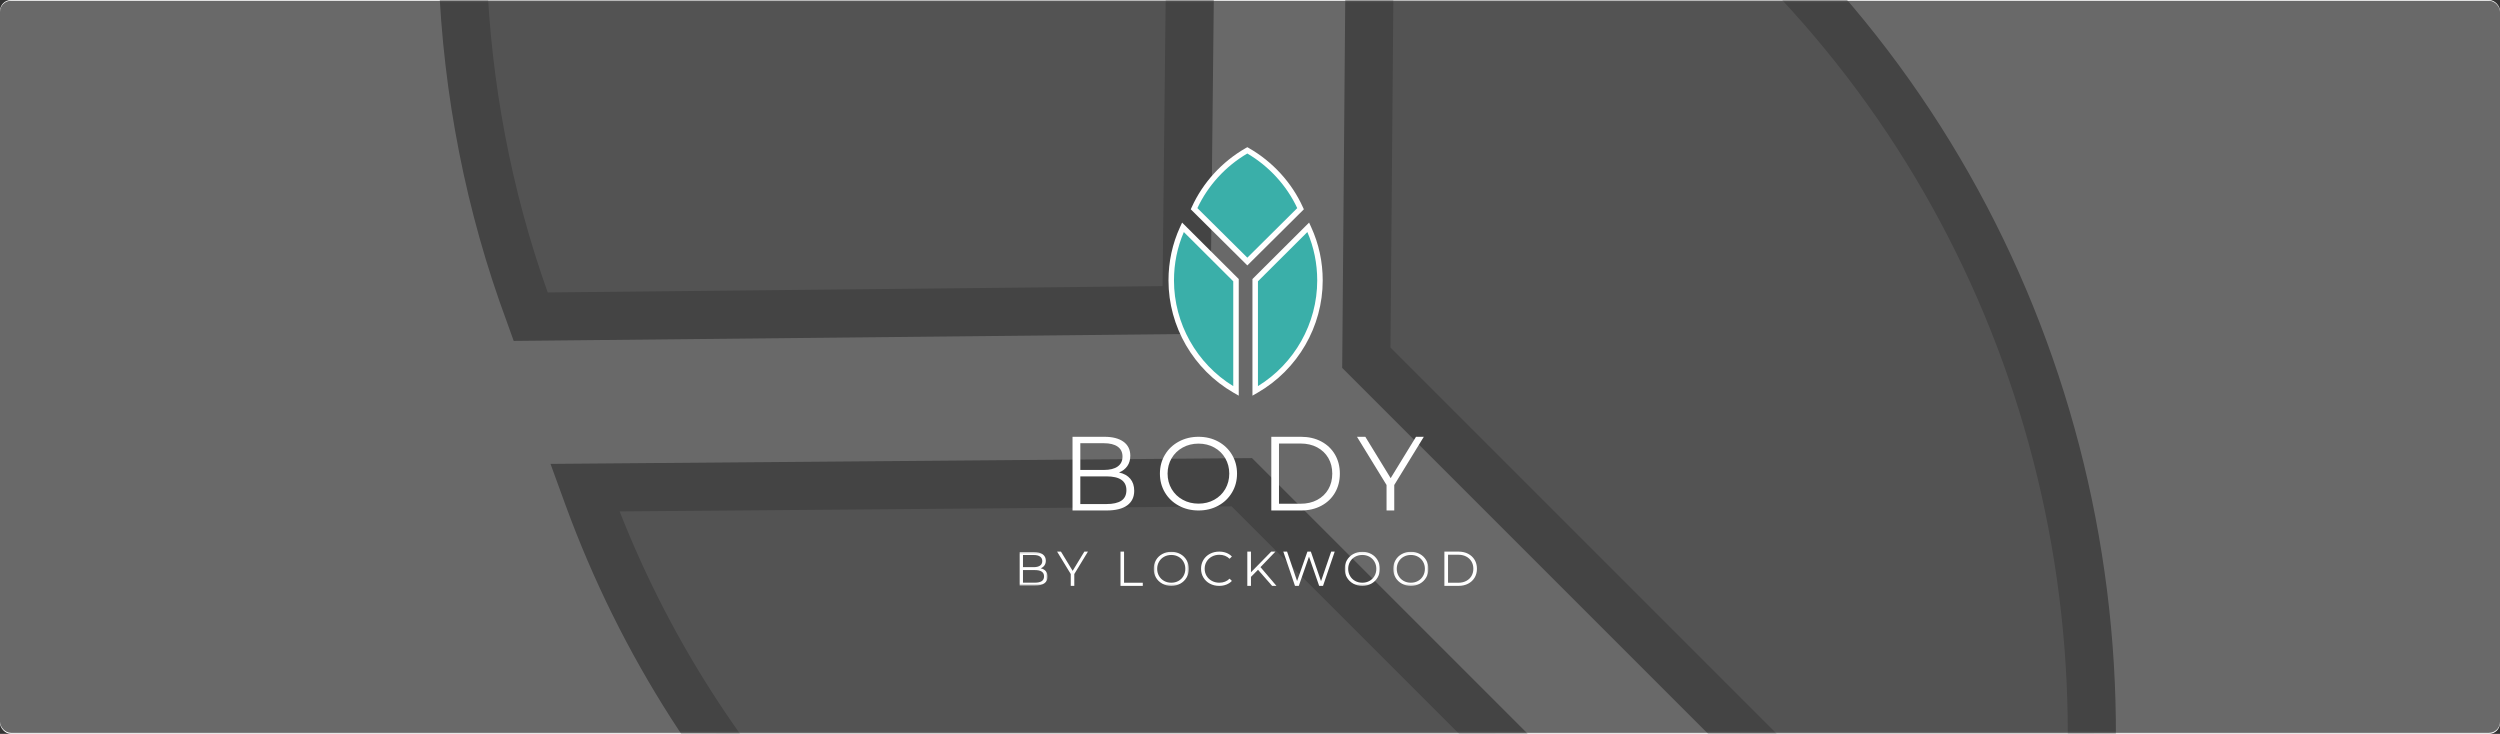 <?xml version="1.0" encoding="UTF-8"?>
<svg width="1366px" height="401px" viewBox="0 0 1366 401" version="1.1" xmlns="http://www.w3.org/2000/svg" xmlns:xlink="http://www.w3.org/1999/xlink">
    <rect x="0" y="0" width="1366" height="401" fill="#333333" stroke="none"/>
    <!-- Generator: Sketch 61.2 (89653) - https://sketch.com -->
    <title>Group 9</title>
    <desc>Created with Sketch.</desc>
    <defs>
        <rect id="path-1" x="0" y="0.423" width="1366" height="400"></rect>
        <polygon id="path-3" points="0 0.258 15.417 0.258 15.417 18.568 0 18.568"></polygon>
        <polygon id="path-5" points="0.338 0.105 19.56 0.105 19.56 18.727 0.338 18.727"></polygon>
        <polygon id="path-7" points="0.771 0.105 19.993 0.105 19.993 18.727 0.771 18.727"></polygon>
        <polygon id="path-9" points="0.154 0.105 19.376 0.105 19.376 18.727 0.154 18.727"></polygon>
    </defs>
    <g id="Selection" stroke="none" stroke-width="1" fill="none" fill-rule="evenodd">
        <g id="Home-Copy" transform="translate(-277, -3743)">
            <g id="Group-9" transform="translate(277, 3743)">
                <rect id="Rectangle" fill="#FFFFFF" x="0" y="0" width="1366" height="401" rx="6"></rect>
                <g id="Group-2">
                    <g id="Group-3-Copy-22">
                        <mask id="mask-2" fill="white">
                            <use xlink:href="#path-1"></use>
                        </mask>
                        <g id="Mask"></g>
                        <g mask="url(#mask-2)">
                            <g transform="translate(683.854, 201) scale(-1, 1) rotate(45) translate(-683.854, -201) translate(309.354, -390)">
                                <path d="M421.574,629.677 L675.438,374.74 L677.567,379.387 C713.405,458.126 731.574,542.806 731.574,631.077 C731.574,848.626 614.805,1051.572 426.833,1160.677 L421.574,1163.74 L421.574,629.677 Z" id="Fill-33" fill="#919191"></path>
                                <path d="M682.463,357.24 L409.196,626.024 L409.196,1181.24 L434.375,1166.929 C627.862,1056.923 748.196,852.265 748.196,632.775 C748.196,543.624 729.377,458.122 692.535,378.876 L682.463,357.24 Z M674.114,402.311 C705.681,474.753 721.69,552.2 721.69,632.775 C721.69,837.329 612.543,1028.535 435.701,1135.778 L435.701,636.816 L674.114,402.311 L674.114,402.311 Z" id="Fill-35" fill="#444444"></path>
                                <path d="M122.67,293.696 L123.568,291.803 C175.393,178.4 264.831,81.408 375.453,18.588 L377.197,17.629 L378.887,18.588 C489.509,81.408 578.948,178.4 630.719,291.674 L631.67,293.696 L377.302,543.629 L122.67,293.696 Z" id="Fill-37" fill="#919191"></path>
                                <path d="M377.303,0.836 L368.799,5.517 C255.322,69.758 163.37,168.85 109.954,285.367 L105.17,295.511 L377.303,561.836 L649.17,295.511 L644.387,285.367 C590.97,168.85 499.019,69.758 385.541,5.517 L377.303,0.836 Z M377.17,30.85 C481.718,91.371 566.627,182.92 617.306,289.919 L377.303,525.034 L137.034,289.919 C187.634,182.946 272.649,91.293 377.17,30.85 L377.17,30.85 Z" id="Fill-39" fill="#444444"></path>
                                <path d="M321.561,1160.545 C133.8,1051.406 17.109,848.52 17.109,631.034 C17.109,542.778 35.304,458.112 71.142,379.386 L73.272,374.74 L327.109,629.661 L327.109,1163.74 L321.561,1160.545 Z" id="Fill-41" fill="#919191"></path>
                                <path d="M66.22,357.24 L56.148,378.876 C19.306,458.122 0.488,543.624 0.488,632.775 C0.488,852.265 120.821,1056.923 314.043,1166.929 L339.488,1181.24 L339.488,626.024 L66.22,357.24 Z M74.57,402.311 L312.983,636.816 L312.983,1135.934 C136.167,1028.665 26.993,837.381 26.993,632.775 C26.993,552.2 43.002,474.753 74.57,402.311 L74.57,402.311 Z" id="Fill-43" fill="#444444"></path>
                            </g>
                        </g>
                    </g>
                    <g id="Group" transform="translate(0, 0.423)">
                        <rect id="Rectangle" fill-opacity="0.8" fill="#444444" x="0" y="0" width="1366" height="400" rx="6"></rect>
                        <g id="Group-46" transform="translate(557, 80)">
                            <g id="Group-45">
                                <path d="M55.706,193.154 C57.542,191.927 58.468,190.01 58.468,187.404 C58.468,182.378 54.819,179.866 47.518,179.866 L33.286,179.866 L33.286,194.99 L47.518,194.99 C51.128,194.99 53.86,194.377 55.706,193.154 L55.706,193.154 Z M33.286,161.749 L33.286,176.356 L46.139,176.356 C49.403,176.356 51.918,175.734 53.688,174.487 C55.452,173.243 56.335,171.434 56.335,169.057 C56.335,166.674 55.452,164.866 53.688,163.618 C51.918,162.374 49.403,161.749 46.139,161.749 L33.286,161.749 Z M60.574,181.158 C62.014,182.868 62.734,185.06 62.734,187.748 C62.734,191.197 61.451,193.848 58.901,195.711 C56.341,197.572 52.568,198.502 47.579,198.502 L29.026,198.502 L29.026,158.24 L46.423,158.24 C50.916,158.24 54.408,159.143 56.883,160.943 C59.361,162.745 60.598,165.294 60.598,168.592 C60.598,170.818 60.05,172.705 58.961,174.258 C57.866,175.81 56.356,176.973 54.438,177.74 C57.085,178.313 59.134,179.452 60.574,181.158 L60.574,181.158 Z" id="Fill-1" fill="#FFFFFF"></path>
                                <path d="M106.471,192.647 C109.033,191.233 111.04,189.274 112.494,186.771 C113.942,184.262 114.673,181.462 114.673,178.368 C114.673,175.277 113.942,172.48 112.494,169.971 C111.04,167.468 109.033,165.505 106.471,164.095 C103.91,162.679 101.044,161.972 97.872,161.972 C94.7,161.972 91.828,162.679 89.252,164.095 C86.669,165.505 84.641,167.468 83.169,169.971 C81.7,172.48 80.966,175.277 80.966,178.368 C80.966,181.462 81.7,184.262 83.169,186.771 C84.641,189.274 86.669,191.233 89.252,192.647 C91.828,194.063 94.7,194.767 97.872,194.767 C101.044,194.767 103.91,194.063 106.471,192.647 M87.073,195.871 C83.84,194.119 81.318,191.717 79.506,188.662 C77.691,185.61 76.779,182.177 76.779,178.368 C76.779,174.564 77.691,171.132 79.506,168.077 C81.318,165.024 83.84,162.622 87.073,160.87 C90.296,159.116 93.902,158.24 97.872,158.24 C101.851,158.24 105.433,159.11 108.62,160.838 C111.814,162.578 114.33,164.977 116.16,168.053 C117.996,171.126 118.914,174.564 118.914,178.368 C118.914,182.177 117.996,185.619 116.16,188.689 C114.33,191.762 111.814,194.17 108.62,195.904 C105.433,197.638 101.851,198.502 97.872,198.502 C93.902,198.502 90.296,197.626 87.073,195.871" id="Fill-3" fill="#FFFFFF"></path>
                                <path d="M153.587,194.82 C157.067,194.82 160.109,194.123 162.719,192.721 C165.336,191.323 167.353,189.381 168.792,186.913 C170.234,184.437 170.949,181.589 170.949,178.369 C170.949,175.15 170.234,172.305 168.792,169.828 C167.353,167.355 165.336,165.422 162.719,164.02 C160.109,162.619 157.067,161.918 153.587,161.918 L141.839,161.918 L141.839,194.82 L153.587,194.82 Z M137.64,158.24 L153.817,158.24 C158.012,158.24 161.721,159.091 164.936,160.798 C168.148,162.504 170.648,164.881 172.427,167.931 C174.2,170.976 175.094,174.461 175.094,178.369 C175.094,182.28 174.2,185.763 172.427,188.81 C170.648,191.86 168.148,194.237 164.936,195.941 C161.721,197.65 158.012,198.502 153.817,198.502 L137.64,198.502 L137.64,158.24 Z" id="Fill-5" fill="#FFFFFF"></path>
                                <polygon id="Fill-7" fill="#FFFFFF" points="204.819 184.585 204.819 198.502 200.612 198.502 200.612 184.585 184.457 158.24 189.015 158.24 202.859 180.843 216.706 158.24 220.974 158.24"></polygon>
                                <g id="Group-11" transform="translate(0, 220.974)">
                                    <mask id="mask-4" fill="white">
                                        <use xlink:href="#path-3"></use>
                                    </mask>
                                    <g id="Clip-10"></g>
                                    <path d="M12.206,16.137 C13.045,15.578 13.469,14.71 13.469,13.521 C13.469,11.241 11.8,10.096 8.464,10.096 L1.956,10.096 L1.956,16.976 L8.464,16.976 C10.11,16.976 11.361,16.693 12.206,16.137 L12.206,16.137 Z M1.956,1.856 L1.956,8.498 L7.83,8.498 C9.324,8.498 10.472,8.218 11.281,7.647 C12.088,7.085 12.494,6.261 12.494,5.178 C12.494,4.098 12.088,3.275 11.281,2.709 C10.472,2.139 9.324,1.856 7.83,1.856 L1.956,1.856 Z M14.433,10.684 C15.088,11.461 15.417,12.459 15.417,13.68 C15.417,15.249 14.839,16.455 13.668,17.303 C12.5,18.147 10.771,18.568 8.485,18.568 L-0.001,18.568 L-0.001,0.258 L7.963,0.258 C10.015,0.258 11.61,0.673 12.743,1.488 C13.873,2.312 14.439,3.472 14.439,4.97 C14.439,5.982 14.19,6.838 13.689,7.547 C13.191,8.251 12.5,8.78 11.625,9.128 C12.838,9.39 13.772,9.907 14.433,10.684 L14.433,10.684 Z" id="Fill-9" fill="#FFFFFF" mask="url(#mask-4)"></path>
                                </g>
                                <polygon id="Fill-12" fill="#FFFFFF" points="29.995 233.228 29.995 239.7 28.057 239.7 28.057 233.228 20.599 220.974 22.702 220.974 29.097 231.488 35.485 220.974 37.453 220.974"></polygon>
                                <polygon id="Fill-14" fill="#FFFFFF" points="55.243 220.974 57.183 220.974 57.183 237.988 67.416 237.988 67.416 239.7 55.243 239.7"></polygon>
                                <g id="Group-18" transform="translate(73.034, 220.974)">
                                    <mask id="mask-6" fill="white">
                                        <use xlink:href="#path-5"></use>
                                    </mask>
                                    <g id="Clip-17"></g>
                                    <path d="M13.884,16.02 C15.049,15.366 15.97,14.463 16.626,13.3 C17.291,12.141 17.627,10.846 17.627,9.416 C17.627,7.986 17.291,6.694 16.626,5.535 C15.97,4.372 15.049,3.463 13.884,2.812 C12.715,2.159 11.409,1.83 9.964,1.83 C8.513,1.83 7.201,2.159 6.024,2.812 C4.849,3.463 3.922,4.372 3.251,5.535 C2.581,6.694 2.242,7.986 2.242,9.416 C2.242,10.846 2.581,12.141 3.251,13.3 C3.922,14.463 4.849,15.366 6.024,16.02 C7.201,16.673 8.513,16.999 9.964,16.999 C11.409,16.999 12.715,16.673 13.884,16.02 M5.032,17.512 C3.558,16.696 2.404,15.59 1.58,14.177 C0.747,12.765 0.338,11.176 0.338,9.416 C0.338,7.656 0.747,6.07 1.58,4.658 C2.404,3.245 3.558,2.133 5.032,1.323 C6.506,0.508 8.148,0.105 9.964,0.105 C11.774,0.105 13.407,0.505 14.867,1.309 C16.32,2.109 17.465,3.222 18.304,4.643 C19.145,6.064 19.56,7.656 19.56,9.416 C19.56,11.176 19.145,12.771 18.304,14.189 C17.465,15.611 16.32,16.723 14.867,17.523 C13.407,18.324 11.774,18.727 9.964,18.727 C8.148,18.727 6.506,18.321 5.032,17.512" id="Fill-16" fill="#FFFFFF" mask="url(#mask-6)"></path>
                                </g>
                                <path d="M104.082,238.49 C102.572,237.688 101.394,236.569 100.532,235.137 C99.68,233.711 99.251,232.11 99.251,230.337 C99.251,228.567 99.68,226.966 100.532,225.537 C101.394,224.111 102.578,222.992 104.097,222.184 C105.604,221.376 107.305,220.974 109.177,220.974 C110.586,220.974 111.886,221.205 113.079,221.66 C114.263,222.116 115.274,222.782 116.105,223.658 L114.839,224.892 C113.356,223.439 111.487,222.708 109.235,222.708 C107.734,222.708 106.374,223.042 105.147,223.711 C103.923,224.377 102.964,225.288 102.27,226.446 C101.573,227.603 101.229,228.899 101.229,230.337 C101.229,231.775 101.573,233.074 102.27,234.232 C102.964,235.386 103.923,236.3 105.147,236.966 C106.374,237.632 107.734,237.963 109.235,237.963 C111.509,237.963 113.371,237.226 114.839,235.756 L116.105,236.993 C115.274,237.869 114.263,238.54 113.064,239.005 C111.865,239.47 110.556,239.7 109.153,239.7 C107.275,239.7 105.582,239.295 104.082,238.49" id="Fill-19" fill="#FFFFFF"></path>
                                <polygon id="Fill-21" fill="#FFFFFF" points="130.378 230.903 126.523 234.779 126.523 239.7 124.532 239.7 124.532 220.974 126.523 220.974 126.523 232.29 137.591 220.974 139.886 220.974 131.724 229.458 140.449 239.7 138.082 239.7"></polygon>
                                <polygon id="Fill-23" fill="#FFFFFF" points="172.285 220.974 165.898 239.7 163.786 239.7 158.237 223.734 152.666 239.7 150.584 239.7 144.195 220.974 146.259 220.974 151.723 237.082 157.375 220.974 159.241 220.974 164.812 237.16 170.361 220.974"></polygon>
                                <g id="Group-27" transform="translate(176.966, 220.974)">
                                    <mask id="mask-8" fill="white">
                                        <use xlink:href="#path-7"></use>
                                    </mask>
                                    <g id="Clip-26"></g>
                                    <path d="M14.323,16.02 C15.488,15.366 16.403,14.463 17.065,13.3 C17.73,12.141 18.06,10.846 18.06,9.416 C18.06,7.986 17.73,6.694 17.065,5.535 C16.403,4.372 15.488,3.463 14.323,2.812 C13.154,2.159 11.842,1.83 10.397,1.83 C8.952,1.83 7.64,2.159 6.463,2.812 C5.28,3.463 4.361,4.372 3.691,5.535 C3.02,6.694 2.681,7.986 2.681,9.416 C2.681,10.846 3.02,12.141 3.691,13.3 C4.361,14.463 5.28,15.366 6.463,16.02 C7.64,16.673 8.952,16.999 10.397,16.999 C11.842,16.999 13.154,16.673 14.323,16.02 M5.462,17.512 C3.997,16.696 2.843,15.59 2.01,14.177 C1.186,12.765 0.771,11.176 0.771,9.416 C0.771,7.656 1.186,6.07 2.01,4.658 C2.843,3.245 3.997,2.133 5.462,1.323 C6.936,0.508 8.587,0.105 10.397,0.105 C12.213,0.105 13.849,0.505 15.3,1.309 C16.759,2.109 17.904,3.222 18.737,4.643 C19.575,6.064 19.993,7.656 19.993,9.416 C19.993,11.176 19.575,12.771 18.737,14.189 C17.904,15.611 16.759,16.723 15.3,17.523 C13.849,18.324 12.213,18.727 10.397,18.727 C8.587,18.727 6.936,18.321 5.462,17.512" id="Fill-25" fill="#FFFFFF" mask="url(#mask-8)"></path>
                                </g>
                                <g id="Group-30" transform="translate(204.12, 220.974)">
                                    <mask id="mask-10" fill="white">
                                        <use xlink:href="#path-9"></use>
                                    </mask>
                                    <g id="Clip-29"></g>
                                    <path d="M13.699,16.02 C14.867,15.366 15.786,14.463 16.445,13.3 C17.107,12.141 17.442,10.846 17.442,9.416 C17.442,7.986 17.107,6.694 16.445,5.535 C15.786,4.372 14.867,3.463 13.699,2.812 C12.534,2.159 11.227,1.83 9.779,1.83 C8.329,1.83 7.016,2.159 5.842,2.812 C4.665,3.463 3.738,4.372 3.067,5.535 C2.396,6.694 2.061,7.986 2.061,9.416 C2.061,10.846 2.396,12.141 3.067,13.3 C3.738,14.463 4.665,15.366 5.842,16.02 C7.016,16.673 8.329,16.999 9.779,16.999 C11.227,16.999 12.534,16.673 13.699,16.02 M4.847,17.512 C3.373,16.696 2.222,15.59 1.395,14.177 C0.566,12.765 0.154,11.176 0.154,9.416 C0.154,7.656 0.566,6.07 1.395,4.658 C2.222,3.245 3.373,2.133 4.847,1.323 C6.322,0.508 7.964,0.105 9.779,0.105 C11.592,0.105 13.225,0.505 14.685,1.309 C16.139,2.109 17.283,3.222 18.122,4.643 C18.961,6.064 19.376,7.656 19.376,9.416 C19.376,11.176 18.961,12.771 18.122,14.189 C17.283,15.611 16.139,16.723 14.685,17.523 C13.225,18.324 11.592,18.727 9.779,18.727 C7.964,18.727 6.322,18.321 4.847,17.512" id="Fill-28" fill="#FFFFFF" mask="url(#mask-10)"></path>
                                </g>
                                <path d="M239.787,237.991 C241.44,237.991 242.884,237.665 244.128,237.015 C245.368,236.362 246.33,235.462 247.006,234.312 C247.692,233.162 248.037,231.838 248.037,230.339 C248.037,228.843 247.692,227.518 247.006,226.368 C246.33,225.218 245.368,224.315 244.128,223.665 C242.884,223.012 241.44,222.687 239.787,222.687 L234.206,222.687 L234.206,237.991 L239.787,237.991 Z M232.21,220.974 L239.893,220.974 C241.886,220.974 243.651,221.371 245.18,222.163 C246.706,222.961 247.886,224.065 248.738,225.483 C249.581,226.898 250,228.52 250,230.339 C250,232.16 249.581,233.776 248.738,235.194 C247.886,236.612 246.706,237.717 245.18,238.511 C243.651,239.306 241.886,239.7 239.893,239.7 L232.21,239.7 L232.21,220.974 Z" id="Fill-31" fill="#FFFFFF"></path>
                                <path d="M129.213,73.052 L158.351,44.007 L158.595,44.537 C162.709,53.507 164.794,63.155 164.794,73.211 C164.794,97.995 151.392,121.116 129.817,133.546 L129.213,133.895 L129.213,73.052 Z" id="Fill-33" fill="#3AAFA9"></path>
                                <path d="M158.287,41.199 L127.341,72.046 L127.341,135.768 L130.192,134.125 C152.103,121.5 165.73,98.012 165.73,72.821 C165.73,62.59 163.599,52.777 159.427,43.682 L158.287,41.199 Z M157.341,46.371 C160.916,54.685 162.729,63.574 162.729,72.821 C162.729,96.298 150.369,118.242 130.342,130.55 L130.342,73.285 L157.341,46.371 L157.341,46.371 Z" id="Fill-35" fill="#FFFFFF"></path>
                                <path d="M95.506,33.815 L95.608,33.596 C101.519,20.475 111.719,9.252 124.336,1.984 L124.535,1.873 L124.728,1.984 C137.344,9.252 147.545,20.475 153.45,33.581 L153.558,33.815 L124.547,62.734 L95.506,33.815 Z" id="Fill-37" fill="#3AAFA9"></path>
                                <path d="M124.547,0 L123.581,0.539 C110.69,7.937 100.244,19.349 94.176,32.768 L93.633,33.936 L124.547,64.607 L155.431,33.936 L154.887,32.768 C148.819,19.349 138.374,7.937 125.483,0.539 L124.547,0 Z M124.532,3.456 C136.408,10.426 146.054,20.969 151.811,33.292 L124.547,60.369 L97.253,33.292 C103.001,20.972 112.658,10.417 124.532,3.456 L124.532,3.456 Z" id="Fill-39" fill="#FFFFFF"></path>
                                <path d="M118.277,133.531 C96.727,121.097 83.333,97.983 83.333,73.206 C83.333,63.151 85.422,53.506 89.535,44.537 L89.779,44.007 L118.914,73.05 L118.914,133.895 L118.277,133.531 Z" id="Fill-41" fill="#3AAFA9"></path>
                                <path d="M88.904,41.199 L87.764,43.682 C83.592,52.777 81.461,62.59 81.461,72.821 C81.461,98.012 95.088,121.5 116.969,134.125 L119.85,135.768 L119.85,72.046 L88.904,41.199 Z M89.85,46.371 L116.849,73.285 L116.849,130.568 C96.825,118.257 84.462,96.304 84.462,72.821 C84.462,63.574 86.275,54.685 89.85,46.371 L89.85,46.371 Z" id="Fill-43" fill="#FFFFFF"></path>
                            </g>
                        </g>
                    </g>
                </g>
            </g>
        </g>
    </g>
</svg>